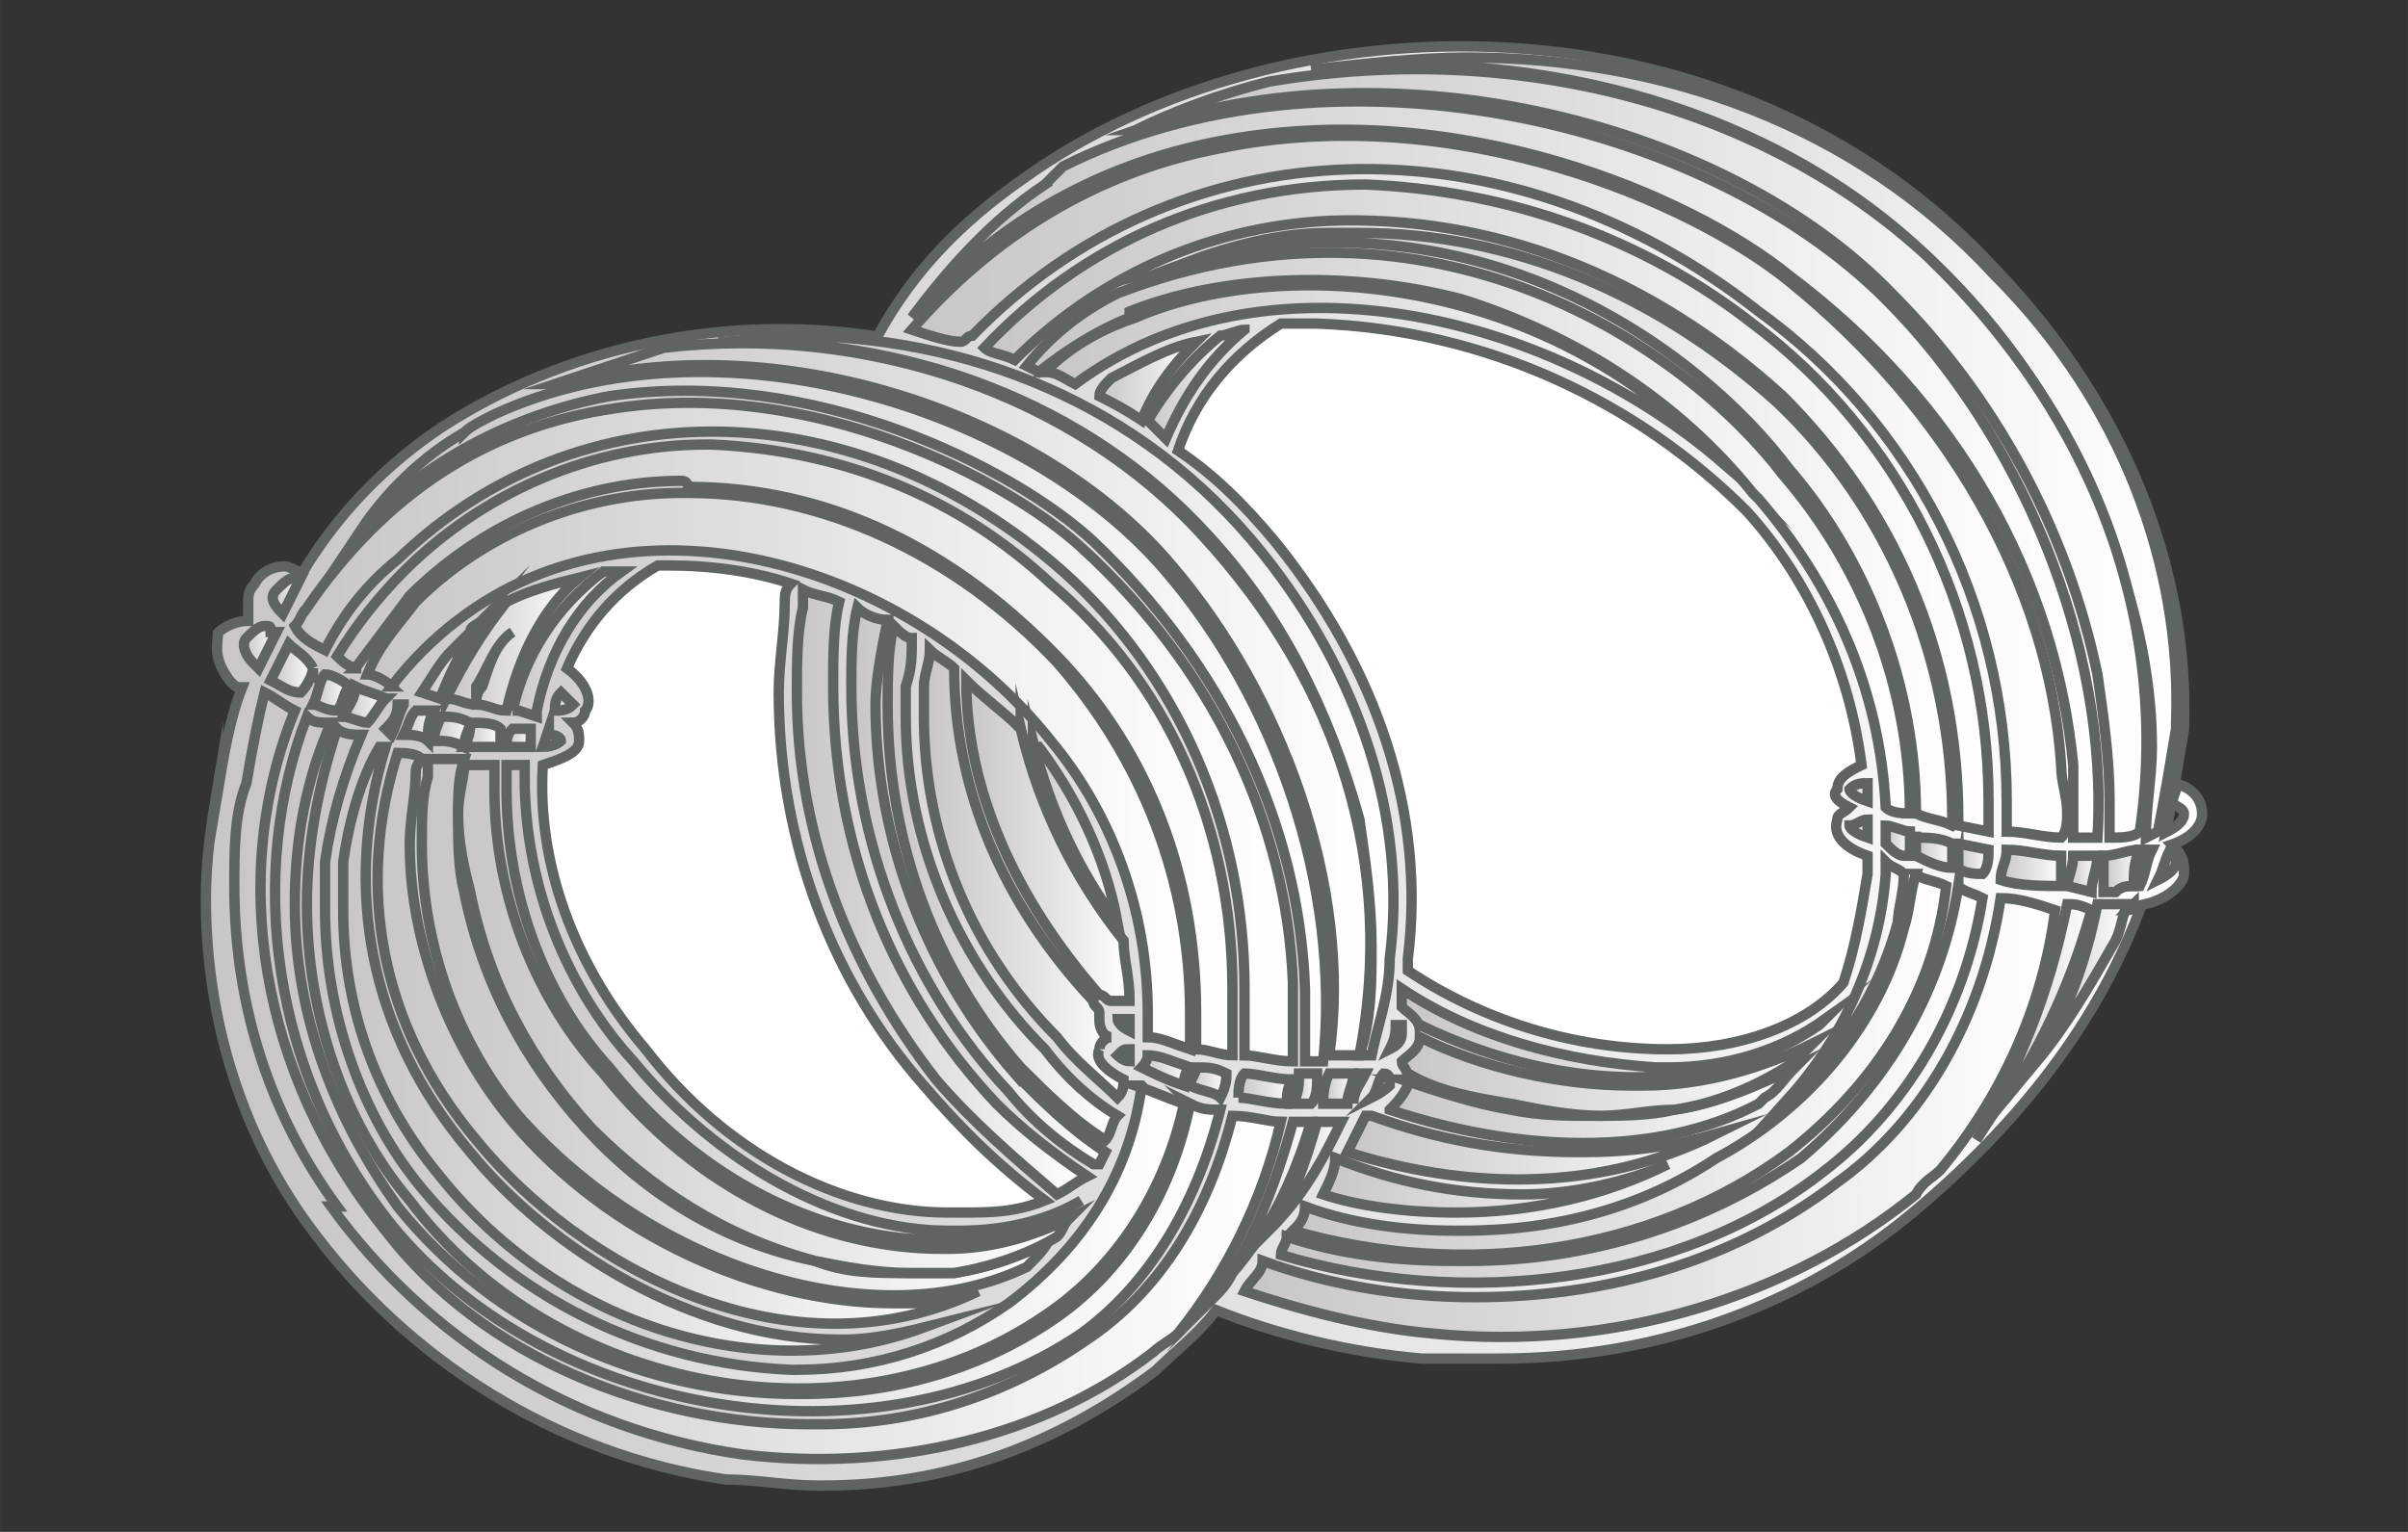 <?xml version="1.0" encoding="UTF-8"?>
<!DOCTYPE svg PUBLIC "-//W3C//DTD SVG 1.1//EN" "http://www.w3.org/Graphics/SVG/1.1/DTD/svg11.dtd">
<!-- Creator: CorelDRAW -->
<svg xmlns="http://www.w3.org/2000/svg" xml:space="preserve" width="46.567mm" height="29.633mm" version="1.1" style="shape-rendering:geometricPrecision; text-rendering:geometricPrecision; image-rendering:optimizeQuality; fill-rule:evenodd; clip-rule:evenodd"
viewBox="0 0 4656.66 2963.32"
 xmlns:xlink="http://www.w3.org/1999/xlink"
 xmlns:xodm="http://www.corel.com/coreldraw/odm/2003">
 <rect x="0" y="0" width="4656.66" height="2963.32" fill="#333333" stroke="none"/>
 <defs>
  <style type="text/css">
   <![CDATA[
    .str0 {stroke:#5F6463;stroke-width:20;stroke-miterlimit:22.926}
    .fil1 {fill:url(#id0)}
    .fil69 {fill:url(#id1)}
    .fil52 {fill:url(#id2)}
    .fil0 {fill:url(#id3)}
    .fil15 {fill:url(#id4)}
    .fil71 {fill:url(#id5)}
    .fil16 {fill:url(#id6)}
    .fil26 {fill:url(#id7)}
    .fil50 {fill:url(#id8)}
    .fil27 {fill:url(#id9)}
    .fil45 {fill:url(#id10)}
    .fil80 {fill:url(#id11)}
    .fil57 {fill:url(#id12)}
    .fil72 {fill:url(#id13)}
    .fil38 {fill:url(#id14)}
    .fil37 {fill:url(#id15)}
    .fil32 {fill:url(#id16)}
    .fil36 {fill:url(#id17)}
    .fil14 {fill:url(#id18)}
    .fil11 {fill:url(#id19)}
    .fil76 {fill:url(#id20)}
    .fil63 {fill:url(#id21)}
    .fil49 {fill:url(#id22)}
    .fil44 {fill:url(#id23)}
    .fil67 {fill:url(#id24)}
    .fil28 {fill:url(#id25)}
    .fil39 {fill:url(#id26)}
    .fil19 {fill:url(#id27)}
    .fil75 {fill:url(#id28)}
    .fil9 {fill:url(#id29)}
    .fil43 {fill:url(#id30)}
    .fil62 {fill:url(#id31)}
    .fil77 {fill:url(#id32)}
    .fil78 {fill:url(#id33)}
    .fil35 {fill:url(#id34)}
    .fil74 {fill:url(#id35)}
    .fil2 {fill:url(#id36)}
    .fil46 {fill:url(#id37)}
    .fil65 {fill:url(#id38)}
    .fil64 {fill:url(#id39)}
    .fil56 {fill:url(#id40)}
    .fil33 {fill:url(#id41)}
    .fil6 {fill:url(#id42)}
    .fil12 {fill:url(#id43)}
    .fil51 {fill:url(#id44)}
    .fil41 {fill:url(#id45)}
    .fil31 {fill:url(#id46)}
    .fil40 {fill:url(#id47)}
    .fil7 {fill:url(#id48)}
    .fil3 {fill:url(#id49)}
    .fil73 {fill:url(#id50)}
    .fil70 {fill:url(#id51)}
    .fil66 {fill:url(#id52)}
    .fil48 {fill:url(#id53)}
    .fil22 {fill:url(#id54)}
    .fil4 {fill:url(#id55)}
    .fil42 {fill:url(#id56)}
    .fil81 {fill:url(#id57)}
    .fil61 {fill:url(#id58)}
    .fil60 {fill:url(#id59)}
    .fil21 {fill:url(#id60)}
    .fil68 {fill:url(#id61)}
    .fil34 {fill:url(#id62)}
    .fil8 {fill:url(#id63)}
    .fil5 {fill:url(#id64)}
    .fil53 {fill:url(#id65)}
    .fil23 {fill:url(#id66)}
    .fil10 {fill:url(#id67)}
    .fil13 {fill:url(#id68)}
    .fil17 {fill:url(#id69)}
    .fil24 {fill:url(#id70)}
    .fil58 {fill:url(#id71)}
    .fil20 {fill:url(#id72)}
    .fil59 {fill:url(#id73)}
    .fil29 {fill:url(#id74)}
    .fil47 {fill:url(#id75)}
    .fil18 {fill:url(#id76)}
    .fil55 {fill:url(#id77)}
    .fil79 {fill:url(#id78)}
    .fil25 {fill:url(#id79)}
    .fil54 {fill:url(#id80)}
    .fil30 {fill:url(#id81)}
   ]]>
  </style>
  <linearGradient id="id0" gradientUnits="userSpaceOnUse" x1="453.1" y1="2080.95" x2="2476.88" y2="2080.95">
   <stop offset="0" style="stop-opacity:1; stop-color:#C8C6C8"/>
   <stop offset="0.522" style="stop-opacity:1; stop-color:#E3E2E3"/>
   <stop offset="1" style="stop-opacity:1; stop-color:white"/>
  </linearGradient>
  <linearGradient id="id1" gradientUnits="userSpaceOnUse" xlink:href="#id0" x1="839.14" y1="1415.6" x2="909.32" y2="1415.6">
  </linearGradient>
  <linearGradient id="id2" gradientUnits="userSpaceOnUse" xlink:href="#id0" x1="605.17" y1="1339.56" x2="675.36" y2="1339.56">
  </linearGradient>
  <linearGradient id="id3" gradientUnits="userSpaceOnUse" xlink:href="#id0" x1="398.14" y1="1481.66" x2="4258.52" y2="1481.66">
  </linearGradient>
  <linearGradient id="id4" gradientUnits="userSpaceOnUse" xlink:href="#id0" x1="1073.1" y1="1352.66" x2="2650.11" y2="1352.66">
  </linearGradient>
  <linearGradient id="id5" gradientUnits="userSpaceOnUse" xlink:href="#id0" x1="815.74" y1="1275.22" x2="932.72" y2="1275.22">
  </linearGradient>
  <linearGradient id="id6" gradientUnits="userSpaceOnUse" xlink:href="#id0" x1="698.76" y1="1386.34" x2="2564.51" y2="1386.34">
  </linearGradient>
  <linearGradient id="id7" gradientUnits="userSpaceOnUse" xlink:href="#id0" x1="2687.45" y1="2006.35" x2="2710.84" y2="2006.35">
  </linearGradient>
  <linearGradient id="id8" gradientUnits="userSpaceOnUse" xlink:href="#id0" x1="2301.4" y1="2094.09" x2="2371.6" y2="2094.09">
  </linearGradient>
  <linearGradient id="id9" gradientUnits="userSpaceOnUse" xlink:href="#id0" x1="2652.36" y1="2099.94" x2="2687.45" y2="2099.94">
  </linearGradient>
  <linearGradient id="id10" gradientUnits="userSpaceOnUse" xlink:href="#id0" x1="2395" y1="2105.79" x2="2500.27" y2="2105.79">
  </linearGradient>
  <linearGradient id="id11" gradientUnits="userSpaceOnUse" xlink:href="#id0" x1="1868.58" y1="1626.16" x2="2184.43" y2="1626.16">
  </linearGradient>
  <linearGradient id="id12" gradientUnits="userSpaceOnUse" xlink:href="#id0" x1="663.66" y1="2028.78" x2="1786.68" y2="2028.78">
  </linearGradient>
  <linearGradient id="id13" gradientUnits="userSpaceOnUse" x1="1048.43" y1="1719.76" x2="2020.65" y2="1719.76">
   <stop offset="0" style="stop-opacity:1; stop-color:white"/>
   <stop offset="0.522" style="stop-opacity:1; stop-color:white"/>
   <stop offset="1" style="stop-opacity:1; stop-color:white"/>
  </linearGradient>
  <linearGradient id="id14" gradientUnits="userSpaceOnUse" xlink:href="#id0" x1="3576.51" y1="1602.77" x2="3611.6" y2="1602.77">
  </linearGradient>
  <linearGradient id="id15" gradientUnits="userSpaceOnUse" xlink:href="#id0" x1="3576.51" y1="1532.58" x2="3611.6" y2="1532.58">
  </linearGradient>
  <linearGradient id="id16" gradientUnits="userSpaceOnUse" xlink:href="#id0" x1="3646.69" y1="1626.16" x2="3693.48" y2="1626.16">
  </linearGradient>
  <linearGradient id="id17" gradientUnits="userSpaceOnUse" xlink:href="#id0" x1="2710.84" y1="2082.4" x2="3506.32" y2="2082.4">
  </linearGradient>
  <linearGradient id="id18" gradientUnits="userSpaceOnUse" xlink:href="#id0" x1="1388.95" y1="1345.42" x2="2694.72" y2="1345.42">
  </linearGradient>
  <linearGradient id="id19" gradientUnits="userSpaceOnUse" xlink:href="#id0" x1="2196.12" y1="877.06" x2="4150.96" y2="877.06">
  </linearGradient>
  <linearGradient id="id20" gradientUnits="userSpaceOnUse" xlink:href="#id0" x1="1786.68" y1="1690.5" x2="2172.73" y2="1690.5">
  </linearGradient>
  <linearGradient id="id21" gradientUnits="userSpaceOnUse" xlink:href="#id0" x1="1073.1" y1="1357.11" x2="1108.19" y2="1357.11">
  </linearGradient>
  <linearGradient id="id22" gradientUnits="userSpaceOnUse" xlink:href="#id0" x1="531.83" y1="2058.13" x2="2359.89" y2="2058.13">
  </linearGradient>
  <linearGradient id="id23" gradientUnits="userSpaceOnUse" xlink:href="#id0" x1="1763.29" y1="941.48" x2="3997.63" y2="941.48">
  </linearGradient>
  <linearGradient id="id24" gradientUnits="userSpaceOnUse" xlink:href="#id0" x1="862.53" y1="1245.98" x2="1119.89" y2="1245.98">
  </linearGradient>
  <linearGradient id="id25" gradientUnits="userSpaceOnUse" xlink:href="#id0" x1="2605.55" y1="2220" x2="3319.15" y2="2220">
  </linearGradient>
  <linearGradient id="id26" gradientUnits="userSpaceOnUse" xlink:href="#id0" x1="2500.27" y1="2058.79" x2="3763.68" y2="2058.79">
  </linearGradient>
  <linearGradient id="id27" gradientUnits="userSpaceOnUse" xlink:href="#id0" x1="2476.88" y1="2097.56" x2="3833.87" y2="2097.56">
  </linearGradient>
  <linearGradient id="id28" gradientUnits="userSpaceOnUse" xlink:href="#id0" x1="1716.5" y1="1708.06" x2="2161.03" y2="1708.06">
  </linearGradient>
  <linearGradient id="id29" gradientUnits="userSpaceOnUse" xlink:href="#id0" x1="4173.11" y1="1672.96" x2="4208.2" y2="1672.96">
  </linearGradient>
  <linearGradient id="id30" gradientUnits="userSpaceOnUse" xlink:href="#id0" x1="3868.96" y1="1678.8" x2="3985.94" y2="1678.8">
  </linearGradient>
  <linearGradient id="id31" gradientUnits="userSpaceOnUse" xlink:href="#id0" x1="979.52" y1="1939.21" x2="2090.84" y2="1939.21">
  </linearGradient>
  <linearGradient id="id32" gradientUnits="userSpaceOnUse" xlink:href="#id0" x1="2161.03" y1="2041.45" x2="2184.43" y2="2041.45">
  </linearGradient>
  <linearGradient id="id33" gradientUnits="userSpaceOnUse" xlink:href="#id0" x1="2161.03" y1="1982.96" x2="2184.43" y2="1982.96">
  </linearGradient>
  <linearGradient id="id34" gradientUnits="userSpaceOnUse" xlink:href="#id0" x1="2687.45" y1="2137.96" x2="3471.22" y2="2137.96">
  </linearGradient>
  <linearGradient id="id35" gradientUnits="userSpaceOnUse" xlink:href="#id0" x1="1646.31" y1="1713.91" x2="2137.64" y2="1713.91">
  </linearGradient>
  <linearGradient id="id36" gradientUnits="userSpaceOnUse" xlink:href="#id0" x1="2348.19" y1="2339.76" x2="2535.37" y2="2339.76">
  </linearGradient>
  <linearGradient id="id37" gradientUnits="userSpaceOnUse" xlink:href="#id0" x1="570.08" y1="1416.18" x2="2500.27" y2="1416.18">
  </linearGradient>
  <linearGradient id="id38" gradientUnits="userSpaceOnUse" xlink:href="#id0" x1="991.22" y1="1245.97" x2="1201.78" y2="1245.97">
  </linearGradient>
  <linearGradient id="id39" gradientUnits="userSpaceOnUse" xlink:href="#id0" x1="1049.71" y1="1427.29" x2="1084.8" y2="1427.29">
  </linearGradient>
  <linearGradient id="id40" gradientUnits="userSpaceOnUse" xlink:href="#id0" x1="663.66" y1="1362.96" x2="745.55" y2="1362.96">
  </linearGradient>
  <linearGradient id="id41" gradientUnits="userSpaceOnUse" xlink:href="#id0" x1="3459.52" y1="1895.22" x2="3681.79" y2="1895.22">
  </linearGradient>
  <linearGradient id="id42" gradientUnits="userSpaceOnUse" xlink:href="#id0" x1="4114.62" y1="1754.85" x2="4126.32" y2="1754.85">
  </linearGradient>
  <linearGradient id="id43" gradientUnits="userSpaceOnUse" xlink:href="#id0" x1="3997.63" y1="1690.51" x2="4056.13" y2="1690.51">
  </linearGradient>
  <linearGradient id="id44" gradientUnits="userSpaceOnUse" xlink:href="#id0" x1="651.96" y1="1450.7" x2="2383.3" y2="1450.7">
  </linearGradient>
  <linearGradient id="id45" gradientUnits="userSpaceOnUse" xlink:href="#id0" x1="3705.18" y1="1643.71" x2="3775.38" y2="1643.71">
  </linearGradient>
  <linearGradient id="id46" gradientUnits="userSpaceOnUse" xlink:href="#id0" x1="2558.76" y1="2292.97" x2="3225.56" y2="2292.97">
  </linearGradient>
  <linearGradient id="id47" gradientUnits="userSpaceOnUse" xlink:href="#id0" x1="2289.71" y1="1023.71" x2="3775.38" y2="1023.71">
  </linearGradient>
  <linearGradient id="id48" gradientUnits="userSpaceOnUse" xlink:href="#id0" x1="4126.32" y1="1678.8" x2="4161.41" y2="1678.8">
  </linearGradient>
  <linearGradient id="id49" gradientUnits="userSpaceOnUse" xlink:href="#id0" x1="2406.69" y1="2161.78" x2="3974.24" y2="2161.78">
  </linearGradient>
  <linearGradient id="id50" gradientUnits="userSpaceOnUse" xlink:href="#id0" x1="1541.03" y1="1725.6" x2="2102.54" y2="1725.6">
  </linearGradient>
  <linearGradient id="id51" gradientUnits="userSpaceOnUse" xlink:href="#id0" x1="780.65" y1="1403.9" x2="839.14" y2="1403.9">
  </linearGradient>
  <linearGradient id="id52" gradientUnits="userSpaceOnUse" xlink:href="#id0" x1="979.52" y1="1427.29" x2="1026.31" y2="1427.29">
  </linearGradient>
  <linearGradient id="id53" gradientUnits="userSpaceOnUse" xlink:href="#id0" x1="523.29" y1="1292.77" x2="605.17" y2="1292.77">
  </linearGradient>
  <linearGradient id="id54" gradientUnits="userSpaceOnUse" xlink:href="#id0" x1="2020.65" y1="723.45" x2="3330.84" y2="723.45">
  </linearGradient>
  <linearGradient id="id55" gradientUnits="userSpaceOnUse" xlink:href="#id0" x1="3822.17" y1="1977.12" x2="4044.44" y2="1977.12">
  </linearGradient>
  <linearGradient id="id56" gradientUnits="userSpaceOnUse" xlink:href="#id0" x1="1903.67" y1="982.77" x2="3845.56" y2="982.77">
  </linearGradient>
  <linearGradient id="id57" gradientUnits="userSpaceOnUse" xlink:href="#id0" x1="471.65" y1="1251.83" x2="534.98" y2="1251.83">
  </linearGradient>
  <linearGradient id="id58" gradientUnits="userSpaceOnUse" xlink:href="#id0" x1="885.93" y1="1971.27" x2="2067.44" y2="1971.27">
  </linearGradient>
  <linearGradient id="id59" gradientUnits="userSpaceOnUse" xlink:href="#id0" x1="815.74" y1="1987" x2="2032.35" y2="1987">
  </linearGradient>
  <linearGradient id="id60" gradientUnits="userSpaceOnUse" xlink:href="#id0" x1="1985.55" y1="1031.19" x2="3693.48" y2="1031.19">
  </linearGradient>
  <linearGradient id="id61" gradientUnits="userSpaceOnUse" xlink:href="#id0" x1="897.62" y1="1421.44" x2="967.82" y2="1421.44">
  </linearGradient>
  <linearGradient id="id62" gradientUnits="userSpaceOnUse" xlink:href="#id0" x1="2710.84" y1="1998.34" x2="3529.71" y2="1998.34">
  </linearGradient>
  <linearGradient id="id63" gradientUnits="userSpaceOnUse" xlink:href="#id0" x1="2535.37" y1="865.78" x2="4209.02" y2="865.78">
  </linearGradient>
  <linearGradient id="id64" gradientUnits="userSpaceOnUse" xlink:href="#id0" x1="3939.15" y1="1901.08" x2="4114.62" y2="1901.08">
  </linearGradient>
  <linearGradient id="id65" gradientUnits="userSpaceOnUse" xlink:href="#id0" x1="593.47" y1="2047.85" x2="2289.71" y2="2047.85">
  </linearGradient>
  <linearGradient id="id66" gradientUnits="userSpaceOnUse" xlink:href="#id0" x1="2125.94" y1="737.11" x2="2313.1" y2="737.11">
  </linearGradient>
  <linearGradient id="id67" gradientUnits="userSpaceOnUse" xlink:href="#id0" x1="4067.83" y1="1684.66" x2="4138.02" y2="1684.66">
  </linearGradient>
  <linearGradient id="id68" gradientUnits="userSpaceOnUse" xlink:href="#id0" x1="1763.29" y1="908.23" x2="4058.24" y2="908.23">
  </linearGradient>
  <linearGradient id="id69" gradientUnits="userSpaceOnUse" xlink:href="#id0" x1="2500.27" y1="2105.79" x2="2547.07" y2="2105.79">
  </linearGradient>
  <linearGradient id="id70" gradientUnits="userSpaceOnUse" xlink:href="#id0" x1="2219.52" y1="742.96" x2="2406.69" y2="742.96">
  </linearGradient>
  <linearGradient id="id71" gradientUnits="userSpaceOnUse" xlink:href="#id0" x1="745.55" y1="1392.2" x2="780.65" y2="1392.2">
  </linearGradient>
  <linearGradient id="id72" gradientUnits="userSpaceOnUse" xlink:href="#id0" x1="3787.07" y1="1661.26" x2="3845.56" y2="1661.26">
  </linearGradient>
  <linearGradient id="id73" gradientUnits="userSpaceOnUse" xlink:href="#id0" x1="730.23" y1="2008.55" x2="1891.97" y2="2008.55">
  </linearGradient>
  <linearGradient id="id74" gradientUnits="userSpaceOnUse" xlink:href="#id0" x1="2617.25" y1="2105.79" x2="2640.66" y2="2105.79">
  </linearGradient>
  <linearGradient id="id75" gradientUnits="userSpaceOnUse" xlink:href="#id0" x1="527.28" y1="1152.4" x2="581.78" y2="1152.4">
  </linearGradient>
  <linearGradient id="id76" gradientUnits="userSpaceOnUse" xlink:href="#id0" x1="2453.48" y1="2275.41" x2="2593.86" y2="2275.41">
  </linearGradient>
  <linearGradient id="id77" gradientUnits="userSpaceOnUse" xlink:href="#id0" x1="710.46" y1="1491.64" x2="2301.4" y2="1491.64">
  </linearGradient>
  <linearGradient id="id78" gradientUnits="userSpaceOnUse" xlink:href="#id0" x1="1997.25" y1="1608.62" x2="2161.03" y2="1608.62">
  </linearGradient>
  <linearGradient id="id79" gradientUnits="userSpaceOnUse" xlink:href="#id13" x1="2278.01" y1="1327.86" x2="3611.6" y2="1327.86">
  </linearGradient>
  <linearGradient id="id80" gradientUnits="userSpaceOnUse" xlink:href="#id0" x1="2207.82" y1="2070.7" x2="2301.4" y2="2070.7">
  </linearGradient>
  <linearGradient id="id81" gradientUnits="userSpaceOnUse" xlink:href="#id0" x1="2558.76" y1="2105.79" x2="2617.25" y2="2105.79">
  </linearGradient>
 </defs>
 <g id="Слой_x0020_1">
  <g id="_2476768535056">
   <path class="fil0 str0" d="M421.54 1528.38c11.69,-70.19 23.39,-140.38 46.79,-198.87 -11.7,0 -11.7,0 -23.4,-11.7 -35.09,-46.79 -23.39,-70.19 -23.39,-93.58 11.69,-11.7 35.09,-23.4 58.48,-23.4 0,-11.69 0,-23.39 0,-35.1 0,-11.7 0,-23.39 11.7,-35.09 11.7,-23.4 35.1,-35.1 58.49,-35.1 11.7,0 23.4,11.7 35.09,11.7 70.19,-116.98 163.78,-210.56 269.06,-280.75 233.97,-152.07 538.12,-222.27 842.27,-175.47 70.19,-128.68 163.78,-222.27 280.75,-304.15 503.03,-362.65 1380.39,-374.35 1883.41,175.47 245.66,257.36 374.34,573.2 362.64,889.05 -11.7,70.2 -23.4,140.39 -35.09,198.87 23.39,-11.69 35.09,-23.39 35.09,-35.09 0,-11.7 -11.7,-11.7 -23.4,-23.39l11.7 -35.1c35.1,11.7 46.79,35.1 46.79,58.49 0,23.4 -23.39,46.79 -58.49,58.49 11.7,11.7 23.4,23.4 23.4,46.79 0,0 0,11.7 0,11.7 0,11.7 -23.4,46.8 -81.88,58.5 -81.89,222.25 -233.97,421.13 -444.54,596.6 -210.56,175.47 -491.31,280.76 -795.46,280.76 -11.71,0 -23.41,0 -23.41,0 -46.79,0 -93.58,0 -128.67,0 -140.39,-11.7 -280.76,-46.79 -397.74,-93.59 -35.1,46.8 -81.89,81.89 -116.99,116.98 -187.17,140.38 -397.73,222.27 -643.39,222.27 0,0 -11.7,0 -11.7,0 -58.49,0 -116.99,-11.7 -175.47,-11.7 -327.55,-46.8 -620,-233.96 -807.18,-491.32 -128.67,-175.48 -198.86,-397.75 -198.86,-631.7 0,-81.89 11.7,-152.08 23.4,-222.27z"/>
   <path class="fil1 str0" d="M640.26 2333.91c187.18,257.36 467.93,432.82 795.48,479.61 292.45,35.11 584.91,-35.09 795.48,-198.86 11.69,-11.69 35.09,-23.39 46.79,-35.09 93.59,-116.99 163.78,-257.36 198.87,-409.44 -23.4,0 -58.49,-11.7 -93.58,-11.7 -46.8,187.17 -140.39,339.25 -280.76,432.84 -152.08,105.28 -327.55,163.77 -514.72,163.77 -11.7,0 -11.7,0 -23.39,0 -304.16,0 -631.71,-128.68 -818.88,-374.34 -245.66,-304.15 -304.15,-690.2 -175.47,-1006.05 -23.4,-11.69 -35.09,-23.39 -58.49,-35.09 -11.7,46.79 -23.4,105.29 -35.09,175.48 -23.4,58.48 -23.4,128.67 -23.4,198.86 0,233.96 70.19,444.53 198.86,620.01z"/>
   <path class="fil2 str0" d="M2383.3 2462.58l0 0c70.18,-81.88 116.97,-175.46 152.07,-292.45l-35.1 0c-35.09,128.68 -81.88,245.66 -152.08,339.24 11.7,-11.69 23.41,-23.39 35.11,-46.79l0 0z"/>
   <path class="fil3 str0" d="M2769.33 2579.57c350.94,35.09 690.19,-70.2 935.85,-269.06 11.7,-23.39 35.09,-35.09 46.79,-46.8 116.99,-140.37 198.87,-315.85 222.27,-503.01 -35.09,-11.7 -70.19,-23.4 -105.28,-23.4 -35.09,233.96 -152.08,432.83 -315.85,549.82 -198.87,152.07 -444.53,222.25 -701.89,222.25 -140.38,0 -280.76,-23.39 -409.43,-70.18 0,23.39 -23.4,35.09 -35.1,58.49 105.28,35.09 233.97,70.19 362.64,81.89l0 0z"/>
   <path class="fil4 str0" d="M3880.66 2123.34l0 0c70.18,-105.28 128.67,-233.97 163.78,-362.64 -23.41,-11.7 -35.11,-11.7 -46.8,-11.7 -35.1,175.47 -93.59,315.85 -175.47,456.22 23.39,-35.09 35.09,-58.49 58.49,-81.88l0 0z"/>
   <path class="fil5 str0" d="M4091.23 1819.19c11.69,-23.4 11.69,-46.79 23.39,-70.19l-23.39 0c-11.7,0 -23.4,0 -35.1,0 -23.4,116.98 -58.49,210.56 -116.98,304.15 58.49,-70.19 105.29,-152.08 152.08,-233.96l0 0z"/>
   <path class="fil6 str0" d="M4126.32 1749l0 0 -11.7 11.7c0,0 11.7,0 11.7,-11.7l0 0z"/>
   <path class="fil7 str0" d="M4138.02 1713.9c11.7,-23.4 11.7,-46.79 23.39,-70.19l-23.39 0c0,23.4 0,46.79 -11.7,70.19l11.7 0z"/>
   <path class="fil8 str0" d="M4208.2 1398.05c11.7,-304.15 -105.28,-620 -350.94,-865.66 -269.06,-292.46 -643.39,-421.13 -1017.74,-421.13 -93.58,0 -198.86,11.7 -304.15,23.39 456.23,-46.79 900.75,81.89 1193.21,362.64 175.47,163.78 304.15,374.34 374.34,608.31 35.1,105.28 58.49,222.26 58.49,339.25 0,58.49 -11.69,116.98 -11.69,175.47l23.39 -11.7c11.7,-58.49 23.4,-128.68 35.09,-198.87l0 -11.7z"/>
   <path class="fil9 str0" d="M4208.2 1667.11c0,0 0,0 0,0 0,-11.7 0,-23.4 -11.69,-23.4 -11.7,23.4 -11.7,35.09 -23.4,58.49 23.4,-11.7 35.09,-23.4 35.09,-35.09l0 0z"/>
   <path class="fil10 str0" d="M4067.83 1725.6l23.4 0c11.69,-11.7 23.39,-11.7 35.09,-11.7 0,-23.4 0,-46.79 11.7,-70.19 -23.4,0 -46.79,11.7 -70.19,11.7 0,23.39 0,46.79 0,70.19l0 0z"/>
   <path class="fil11 str0" d="M2196.12 251.63c503.03,-175.47 1146.42,-11.7 1462.27,315.85 198.87,198.87 339.25,456.23 397.74,736.99 11.7,81.88 23.4,163.77 23.4,245.66 0,23.39 0,46.79 0,70.19 23.39,0 46.79,0 58.49,-11.7 58.49,-397.74 -81.89,-795.48 -409.44,-1111.33 -315.85,-292.45 -795.47,-421.13 -1275.1,-339.24 -93.59,23.39 -187.17,58.49 -257.36,93.58l0 0z"/>
   <path class="fil12 str0" d="M3997.64 1713.9l46.8 11.7c0,-23.4 11.69,-46.8 11.69,-70.19l-23.4 0 -23.4 0c0,23.39 -11.69,46.79 -11.69,58.49l0 0z"/>
   <path class="fil13 str0" d="M2020.65 356.92c-105.28,70.19 -187.17,163.77 -257.36,257.36 152.08,-175.48 350.95,-292.45 584.9,-339.25 467.93,-93.59 924.17,105.29 1111.33,257.36 327.56,245.66 514.72,584.9 549.81,947.55 0,23.4 0,58.49 0,93.58 0,11.7 0,35.1 0,46.8 11.7,0 23.4,0 46.8,0l0 0c23.4,-374.34 -152.08,-783.78 -409.44,-1041.14 -350.94,-350.94 -1076.23,-514.71 -1590.95,-257.35l-35.09 35.09z"/>
   <path class="fil14 str0" d="M1529.33 649.37c-46.8,0 -93.59,11.7 -140.38,11.7 362.64,-11.7 713.59,116.98 947.55,374.34 140.38,152.08 233.96,339.24 292.45,549.81 11.71,81.89 23.4,163.78 23.4,245.66 0,70.19 0,140.38 -23.4,210.57l23.4 0c11.7,-58.49 35.1,-116.98 35.1,-187.17 35.09,-269.06 -58.5,-549.81 -245.66,-783.78 -233.97,-292.45 -573.21,-421.13 -912.46,-421.13l0 0z"/>
   <path class="fil15 str0" d="M1084.8 742.96c421.13,-116.98 935.85,58.48 1181.51,350.94 210.57,245.66 350.94,620 304.15,947.55 23.4,0 35.09,0 58.49,0 70.2,-362.65 -35.09,-713.59 -304.15,-1006.04 -245.66,-269.06 -643.4,-409.43 -1041.13,-362.64 -70.2,23.39 -140.38,46.79 -210.57,70.19l11.7 0z"/>
   <path class="fil16 str0" d="M897.63 836.54c-81.89,46.8 -152.08,116.98 -198.87,187.17 116.98,-128.67 292.46,-222.27 479.62,-257.36 397.74,-58.49 783.78,140.38 935.86,280.76 245.65,233.96 397.73,538.11 409.43,865.66 0,0 0,11.7 0,35.09 0,35.1 0,70.2 0,105.29 11.7,0 23.4,0 35.09,0 35.1,-339.25 -93.58,-701.89 -304.15,-947.55 -269.06,-315.85 -865.66,-503.02 -1298.5,-304.16 -23.39,11.7 -46.79,23.4 -58.48,35.1l0 0z"/>
   <path class="fil17 str0" d="M2547.07 2076.55l-23.4 0 -11.7 0c0,23.39 0,35.09 -11.7,58.49 11.7,0 23.4,0 35.1,0 11.7,-11.7 11.7,-35.1 11.7,-46.8l0 -11.69z"/>
   <path class="fil18 str0" d="M2582.16 2193.52l11.7 -23.39 0 0c-11.7,0 -35.1,0 -46.79,0l0 0c-23.4,81.88 -46.8,152.08 -93.59,210.57 58.49,-58.49 93.59,-116.99 128.68,-187.18l0 0z"/>
   <path class="fil19 str0" d="M3787.08 1713.9c-35.11,222.26 -152.08,397.74 -304.16,526.42 -187.17,128.68 -409.44,198.87 -643.4,198.87 0,0 -11.7,0 -11.7,0 0,0 -11.7,0 -11.7,0 -116.97,0 -222.26,-11.7 -327.54,-46.79 0,11.69 -11.7,23.39 -11.7,35.09 350.94,105.28 772.08,58.49 1052.84,-163.78 152.07,-116.98 269.05,-304.15 304.15,-526.41 -23.4,-11.7 -35.1,-11.7 -46.79,-23.4l0 0z"/>
   <path class="fil20 str0" d="M3787.08 1632.01c0,11.7 0,35.1 0,46.79 11.69,11.7 35.09,11.7 46.79,11.7 11.69,-11.7 11.69,-35.09 11.69,-46.79l-58.48 -11.7z"/>
   <path class="fil21 str0" d="M2184.43 602.58c175.46,-70.19 421.12,-81.89 643.39,-23.4 222.27,70.19 421.14,198.87 561.51,374.34l11.7 11.7c140.38,163.77 233.97,362.64 245.66,596.61 11.7,11.69 35.1,11.69 46.79,11.69 0,-245.66 -93.58,-479.62 -245.66,-655.09 -187.16,-245.66 -678.49,-584.91 -1286.79,-350.95l0 0c-70.19,35.1 -128.68,81.89 -175.48,140.38l23.4 11.7c58.49,-46.79 116.99,-81.88 175.48,-105.28l0 -11.7z"/>
   <path class="fil22 str0" d="M3330.84 895.04c-350.94,-374.35 -865.66,-397.75 -1134.72,-280.76 -70.18,23.4 -128.68,58.49 -175.47,105.28 23.39,0 35.09,11.7 58.49,23.4 362.65,-269.06 912.46,-140.38 1251.7,152.08l0 0z"/>
   <path class="fil23 str0" d="M2313.1 661.07c-58.49,11.7 -116.98,46.79 -163.77,70.19 -11.7,11.7 -23.39,23.39 -23.39,35.09 23.39,11.7 46.79,23.4 81.88,46.79 23.4,-58.49 58.49,-105.28 105.28,-152.07l0 0z"/>
   <path class="fil24 str0" d="M2406.69 637.68c-11.7,0 -35.09,11.69 -46.8,11.69 -58.49,46.79 -105.28,105.28 -140.37,163.77l35.09 35.1c35.1,-81.89 81.89,-152.08 152.08,-210.56l0 0z"/>
   <path class="fil25 str0" d="M2722.54 1854.28c0,11.7 0,23.4 0,23.4 140.37,93.58 315.85,152.08 503.02,152.08 140.38,0 269.06,-46.8 339.25,-128.69 23.39,-70.19 35.09,-140.37 46.79,-210.57 0,-11.7 0,-23.39 0,-35.09l0 0c-35.09,-11.7 -70.19,-35.09 -58.49,-70.19 0,-11.7 11.7,-11.7 23.4,-23.39 -23.4,-11.7 -35.1,-23.4 -23.4,-35.1 0,-23.39 23.4,-35.09 46.79,-46.79 -23.39,-187.17 -105.28,-362.65 -222.27,-491.32 -210.56,-210.57 -503.02,-350.94 -830.56,-362.64 -23.4,0 -46.8,0 -70.19,0 -93.58,58.49 -163.78,140.37 -198.87,245.65 70.18,46.8 128.68,105.29 187.17,175.48 198.87,245.66 292.45,526.41 257.36,807.17l0 0z"/>
   <path class="fil26 str0" d="M2710.84 1994.66c0,0 0,0 0,-11.7l0 0 -11.69 0c0,11.7 0,23.4 -11.7,46.8 23.39,-11.7 23.39,-23.4 23.39,-35.1l0 0z"/>
   <path class="fil27 str0" d="M2687.45 2099.94c0,0 0,-11.7 0,-11.7 0,0 0,-11.69 -11.7,-11.69l0 0c-11.7,11.69 -11.7,35.09 -23.4,46.79 23.4,-11.7 35.1,-23.4 35.1,-23.4z"/>
   <path class="fil28 str0" d="M2640.66 2158.43c-11.71,23.4 -23.41,46.79 -35.11,70.19 222.27,70.19 479.63,81.89 713.6,-35.1 -81.89,23.4 -163.78,35.1 -257.36,35.1 0,0 0,0 -11.7,0 -140.38,0 -269.06,-23.4 -397.74,-70.19 0,0 -11.69,0 -11.69,0z"/>
   <path class="fil29 str0" d="M2617.25 2135.04l0 0c0,-23.4 11.7,-35.1 23.41,-58.49l-11.71 0c0,23.39 -11.7,35.09 -11.7,58.49z"/>
   <path class="fil30 str0" d="M2605.55 2135.04c0,-23.4 11.7,-35.1 11.7,-58.49 -11.7,0 -35.09,0 -46.79,0 -11.7,23.39 -11.7,46.79 -11.7,58.49 11.7,0 23.4,0 35.1,0l11.69 0z"/>
   <path class="fil31 str0" d="M3225.56 2252.01c-81.89,35.11 -187.17,58.5 -280.75,58.5 0,0 0,0 0,0 -128.69,0 -245.66,-23.39 -362.65,-70.19 0,23.39 -11.7,46.8 -23.4,70.19 70.19,23.4 163.78,35.09 257.36,35.09 152.08,0 292.46,-35.09 409.44,-93.59l0 0z"/>
   <path class="fil32 str0" d="M3693.48 1655.41c0,-11.7 0,-35.09 0,-46.79 -11.69,0 -35.09,-11.7 -46.79,-11.7 0,11.7 0,23.4 0,35.09 11.7,11.7 23.4,23.4 35.1,23.4l11.69 0z"/>
   <path class="fil33 str0" d="M3459.52 2123.34c105.29,-93.58 175.48,-210.57 210.57,-339.25 0,-23.39 11.7,-58.49 11.7,-93.59 -11.7,-11.7 -23.4,-11.7 -35.1,-23.39l0 23.39c-11.69,163.78 -81.88,315.86 -187.17,432.84l0 0z"/>
   <path class="fil34 str0" d="M2745.94 1982.96c292.45,140.38 584.9,128.68 772.08,0l11.7 -11.7c-81.9,58.5 -187.18,93.59 -304.16,93.59 0,0 0,0 0,0l-23.39 0c-175.48,-11.7 -350.95,-58.49 -491.33,-152.08 0,11.7 0,23.39 0,35.09 11.7,11.7 35.1,23.4 35.1,46.8l0 -11.7z"/>
   <path class="fil35 str0" d="M2687.45 2146.73c245.66,81.89 514.72,93.59 713.58,-11.69l11.7 -11.7c23.39,-11.7 35.09,-35.1 58.49,-58.49 -70.19,35.09 -152.07,70.19 -233.96,81.88 -46.8,11.7 -105.29,11.7 -152.08,11.7 -58.49,0 -105.28,0 -163.77,-11.7 -70.19,-11.69 -140.38,-35.09 -210.57,-58.49 11.7,0 11.7,0 11.7,11.7 0,0 0,0 0,0 -11.7,23.4 -23.39,35.1 -35.09,46.79l0 0z"/>
   <path class="fil36 str0" d="M2722.54 2076.55c58.49,35.09 128.68,46.79 198.87,58.49 58.49,11.69 116.98,23.39 175.47,23.39 46.79,0 93.58,-11.7 140.38,-11.7 81.89,-11.69 163.77,-46.79 233.96,-93.58 11.7,-11.7 23.4,-23.39 35.1,-35.09 -93.59,46.79 -210.57,81.88 -327.56,81.88 -11.69,0 -11.69,0 -23.39,0 -140.38,0 -292.46,-35.09 -409.43,-93.58 0,23.4 -23.4,35.09 -35.1,46.79 0,11.7 11.7,11.7 11.7,35.09l0 -11.69z"/>
   <path class="fil37 str0" d="M3611.6 1550.13c0,-11.7 0,-23.4 0,-35.09 -11.7,0 -23.4,0 -35.09,11.69 0,0 0,11.7 35.09,23.4l0 0z"/>
   <path class="fil38 str0" d="M3576.51 1596.92c0,0 0,11.7 35.09,23.4 0,-11.7 0,-23.4 0,-35.1 -11.7,0 -23.4,11.7 -35.09,11.7l0 0z"/>
   <path class="fil39 str0" d="M3705.18 1690.5c-11.7,35.1 -11.7,70.2 -23.39,105.29 -46.79,187.17 -187.17,350.94 -362.64,444.53 -140.39,93.59 -304.16,140.38 -491.33,140.38 0,0 0,0 -11.7,0 -93.58,0 -198.87,-11.7 -292.45,-46.79 0,23.39 -11.7,35.09 -23.4,46.79 327.55,93.58 690.19,46.79 959.25,-152.08 163.78,-128.68 280.75,-304.15 304.16,-514.72 -23.41,-11.7 -46.8,-11.7 -58.5,-23.4l0 0z"/>
   <path class="fil40 str0" d="M3775.38 1596.92c0,-11.7 0,-11.7 0,-11.7 0,-315.85 -128.69,-608.3 -339.26,-807.17 -233.95,-210.57 -514.71,-327.55 -807.17,-327.55 -11.7,0 -35.09,0 -58.49,0 -93.58,0 -187.16,23.4 -280.75,58.49 561.51,-152.07 994.34,163.78 1169.81,397.74 152.08,175.47 245.66,421.13 245.66,666.79 23.4,11.7 46.79,11.7 70.2,23.4l0 0z"/>
   <path class="fil41 str0" d="M3705.18 1608.62c0,23.39 0,35.09 0,46.79 23.4,11.7 46.79,23.39 70.2,23.39 0,-11.69 0,-35.09 0,-46.79l0 0c-23.41,-11.69 -46.8,-11.69 -70.2,-11.69l0 -11.7z"/>
   <path class="fil42 str0" d="M3389.33 625.98c-210.57,-163.78 -467.92,-257.36 -748.67,-269.06 0,0 0,0 0,0 -292.47,0 -549.82,116.98 -736.99,315.85l0 0c11.7,11.7 35.09,11.7 58.49,23.39 152.08,-152.08 362.64,-257.36 608.3,-269.05 315.85,-11.7 620,105.28 877.36,339.24 210.57,210.57 339.26,491.33 339.26,818.87 0,0 0,11.7 0,11.7l58.48 11.7c0,-23.4 0,-35.1 0,-46.79 0,0 0,-11.7 0,-11.7 0,-374.34 -175.47,-713.59 -456.23,-924.15l0 0z"/>
   <path class="fil43 str0" d="M3868.96 1702.2c35.09,11.7 81.88,11.7 116.98,11.7 0,-23.4 0,-35.1 0,-58.49 -35.1,0 -70.19,-11.7 -105.28,-11.7 0,23.4 -11.7,35.09 -11.7,58.49l0 0z"/>
   <path class="fil44 str0" d="M3880.66 1561.83c0,11.69 0,35.09 0,46.79 35.09,0 70.18,11.7 105.28,11.7 11.7,-11.7 11.7,-35.1 11.7,-46.8 0,-35.09 -11.7,-58.48 -11.7,-93.58 -23.4,-350.95 -222.26,-690.19 -526.42,-935.86 -187.16,-152.07 -643.4,-350.94 -1099.63,-257.36 -245.65,46.8 -444.52,175.48 -596.6,350.96 35.09,11.69 70.19,23.39 93.59,23.39 11.7,0 11.7,-11.7 23.39,-11.7 397.74,-409.44 1029.44,-432.83 1520.76,-46.79 292.45,210.56 479.63,561.51 479.63,947.55 0,11.7 0,11.7 0,11.7l0 0z"/>
   <path class="fil45 str0" d="M2394.99 2123.34c23.4,0 58.49,11.7 93.59,11.7 0,-11.7 0,-35.1 11.69,-46.8 -35.09,0 -70.18,-11.69 -93.58,-11.69 -11.7,11.69 -11.7,35.09 -11.7,46.79z"/>
   <path class="fil46 str0" d="M593.47 1175.79c-11.69,11.7 -11.69,23.4 -23.39,35.09 11.7,23.4 35.09,35.1 58.49,46.8 35.09,-70.19 81.89,-128.69 140.38,-175.48 350.94,-339.24 889.06,-327.55 1286.79,23.4 222.27,198.87 350.95,491.32 350.95,807.17 0,23.39 0,46.79 0,70.19 0,11.7 0,35.1 0,58.49 23.4,0 58.49,11.7 93.58,11.7 0,-35.09 0,-70.19 0,-105.29 0,-11.7 0,-23.39 0,-46.79 -11.69,-304.15 -152.08,-608.3 -409.43,-842.27 -140.38,-128.67 -514.72,-327.54 -900.76,-269.05 -245.66,35.09 -444.53,163.77 -596.61,386.04l0 0z"/>
   <path class="fil47 str0" d="M534.99 1140.69c-11.7,11.7 -11.7,23.4 11.69,46.8 11.7,-23.4 23.4,-46.8 35.1,-70.2 0,0 0,0 -11.7,0 -11.7,0 -23.4,11.7 -35.09,23.4l0 0z"/>
   <path class="fil48 str0" d="M605.17 1292.77c-11.7,-23.4 -35.09,-35.09 -46.79,-46.79 -11.7,23.39 -23.39,46.79 -35.09,70.18 23.39,11.7 35.09,23.4 58.49,23.4 11.69,-11.7 23.39,-35.09 23.39,-46.79z"/>
   <path class="fil49 str0" d="M2301.4 2135.04c-35.09,175.47 -128.67,327.54 -269.05,421.13 -140.38,93.59 -304.16,140.38 -479.62,140.38 0,0 -11.7,0 -11.7,0 -292.45,0 -584.92,-128.68 -772.08,-362.64 -116.99,-163.78 -198.87,-362.65 -198.87,-584.91 0,-128.68 23.39,-245.66 70.18,-350.95 -23.39,0 -35.09,0 -46.79,-11.7 -116.97,304.15 -70.18,690.2 163.78,982.65 304.15,374.34 935.85,479.63 1333.59,210.57 128.68,-93.59 222.26,-245.66 269.05,-432.84 -23.39,0 -35.09,0 -58.49,-11.69l0 0z"/>
   <path class="fil50 str0" d="M2313.1 2064.85c0,11.7 -11.7,23.39 -11.7,35.09 23.4,11.7 46.79,11.7 58.49,23.4 11.71,-23.4 11.71,-35.1 11.71,-46.79 -23.41,-11.7 -35.1,-11.7 -58.5,-11.7l0 0z"/>
   <path class="fil51 str0" d="M687.07 1292.77c35.09,-46.79 70.18,-93.58 105.28,-140.38 128.67,-128.68 315.84,-222.26 526.41,-222.26 0,0 11.7,0 11.7,11.7l0 0c269.06,0 514.72,116.97 725.28,339.24 163.78,175.48 257.36,409.43 257.36,678.49 0,23.4 0,46.8 0,70.2 23.4,0 46.79,11.69 70.2,11.69 0,-23.39 0,-46.79 0,-70.19 0,-11.7 0,-35.1 0,-58.49 0,-315.85 -128.69,-596.61 -350.95,-783.78 -175.47,-163.77 -397.74,-257.36 -655.1,-269.06 0,0 -11.7,0 -11.7,0 -222.26,0 -432.83,93.59 -584.9,245.67 -46.79,46.79 -93.58,105.28 -128.69,163.77 11.7,11.7 23.4,23.4 46.8,23.4l-11.69 0z"/>
   <path class="fil52 str0" d="M675.36 1327.86c-11.7,-11.7 -35.1,-23.39 -46.79,-23.39 -11.7,11.69 -11.7,35.09 -23.4,58.49 11.7,0 23.4,11.69 46.79,11.69 11.7,-11.69 11.7,-35.09 23.4,-46.79z"/>
   <path class="fil53 str0" d="M2207.82 2099.94c-23.39,175.48 -116.98,315.85 -257.36,421.13 -116.98,81.9 -257.36,128.69 -409.43,128.69 0,0 -11.7,0 -11.7,0 -280.75,-11.7 -538.11,-140.39 -713.59,-350.95 -116.98,-140.38 -187.17,-339.25 -187.17,-538.11 0,-35.1 0,-70.2 0,-93.59 11.69,-81.89 35.09,-163.77 70.19,-245.67 -11.69,0 -35.1,0 -46.8,-11.69 -35.09,105.29 -58.49,222.26 -58.49,339.25 0,210.56 70.19,421.13 198.88,573.21 280.75,374.34 853.96,479.62 1228.3,222.26 140.38,-93.59 233.96,-245.66 269.06,-409.43 -35.1,-11.7 -58.49,-23.4 -93.59,-35.1l11.7 0z"/>
   <path class="fil54 str0" d="M2219.52 2041.45c0,11.7 -11.7,23.4 -11.7,23.4 23.4,11.7 46.79,23.39 81.89,35.09 0,-11.7 0,-23.39 11.69,-35.09 -35.09,-11.7 -58.49,-23.4 -81.88,-23.4l0 0z"/>
   <path class="fil55 str0" d="M757.25 1327.86c35.1,-46.79 81.89,-93.58 128.68,-128.67 350.94,-269.06 877.36,-105.29 1146.42,233.95 116.98,140.38 187.17,327.56 187.17,526.42 0,11.7 0,35.1 0,46.8 23.39,0 46.79,11.7 81.88,23.4 0,-23.4 0,-46.8 0,-70.2 0,-257.36 -93.58,-491.32 -257.36,-678.49 -198.86,-210.57 -456.22,-327.55 -713.58,-327.55l0 0c0,0 -11.7,0 -11.7,0 -198.87,0 -386.04,81.89 -514.72,210.57 -35.09,46.79 -70.18,81.89 -93.58,140.38 11.7,0 35.09,11.69 46.79,23.39l0 0z"/>
   <path class="fil56 str0" d="M745.55 1351.26c-23.39,-11.7 -35.09,-11.7 -58.48,-23.4 0,23.4 -11.71,35.1 -23.41,58.49 11.7,0 35.1,11.7 46.8,11.7 11.7,-11.7 23.4,-35.09 35.09,-46.79z"/>
   <path class="fil57 str0" d="M1622.91 2591.27c-280.75,0 -561.51,-175.48 -713.59,-362.65 -198.86,-233.96 -245.66,-514.72 -163.77,-783.77l-11.69 0c-35.1,58.49 -58.5,140.37 -70.2,222.26 0,35.09 0,58.49 0,93.59 0,198.86 70.2,374.34 187.17,514.72 233.97,292.45 620,409.43 935.85,292.45 -46.79,11.7 -105.28,23.4 -152.07,23.4 -11.7,0 -11.7,0 -11.7,0l0 0z"/>
   <path class="fil58 str0" d="M780.65 1362.96l-11.7 0c0,23.39 -11.7,35.09 -23.4,46.79l11.7 11.69c11.7,-23.39 11.7,-35.09 23.4,-58.48l0 0z"/>
   <path class="fil59 str0" d="M1728.19 2521.07c-257.36,0 -549.81,-128.67 -736.97,-350.94 -116.99,-140.37 -198.87,-339.25 -198.87,-538.12 0,-46.79 11.69,-93.58 11.69,-140.37 0,-11.7 11.7,-23.4 11.7,-23.4 -11.7,-11.69 -35.09,-11.69 -46.79,-11.69 -81.88,257.35 -35.09,526.41 152.07,748.67 198.87,245.66 608.31,467.93 970.95,292.46 -46.79,23.39 -93.59,23.39 -152.08,23.39 0,0 -11.7,0 -11.7,0l0 0z"/>
   <path class="fil60 str0" d="M1833.48 2462.58c-23.39,0 -46.8,0 -81.89,0 -58.49,0 -116.98,0 -175.47,-23.39 -175.47,-35.1 -327.54,-128.68 -444.53,-257.36 -116.98,-128.68 -198.87,-280.76 -233.96,-456.23 -11.7,-46.8 -11.7,-93.59 -11.7,-152.08 0,-35.09 0,-70.18 11.7,-105.28 -23.4,0 -46.8,0 -70.19,0 0,11.7 0,23.4 0,35.1 -11.7,35.09 -11.7,81.88 -11.7,128.67 0,198.87 70.19,386.05 187.17,526.42 257.36,292.45 690.19,432.84 982.64,292.45l0 0c23.4,-23.39 35.1,-35.09 46.8,-58.48 -46.8,35.09 -116.98,58.48 -187.17,70.18l-11.7 0z"/>
   <path class="fil61 str0" d="M1821.79 2415.79c-222.27,0 -467.93,-105.28 -655.11,-339.24 -128.67,-140.39 -210.57,-339.25 -210.57,-549.82 0,-11.69 0,-35.09 0,-46.79l-11.69 0c-11.7,0 -35.1,0 -46.79,0 0,23.4 -11.7,58.49 -11.7,93.58 0,58.49 11.7,105.28 23.39,152.08 35.1,175.47 116.99,327.55 233.97,456.23 116.98,116.98 257.36,210.57 432.83,257.36 58.49,11.69 116.98,23.39 187.17,23.39 23.39,0 46.8,0 81.89,0 70.19,-11.7 140.37,-35.09 198.86,-70.18 11.7,-11.7 11.7,-23.4 23.4,-35.1 -70.19,35.1 -152.07,58.49 -233.96,58.49 -11.69,0 -11.69,0 -11.69,0l0 0z"/>
   <path class="fil62 str0" d="M1856.88 2380.7l-23.4 0c-210.57,0 -444.53,-128.69 -608.31,-327.55 -128.67,-140.38 -210.56,-339.25 -210.56,-549.81 0,-11.7 0,-11.7 0,-23.4 0,0 -11.7,0 -23.39,0l-11.7 0c0,11.7 0,23.4 0,46.79 0,198.87 70.19,397.74 198.86,538.12 269.06,339.24 678.5,409.43 912.46,257.36l0 0c-58.49,35.09 -140.38,58.49 -233.96,58.49 0,0 0,0 0,0z"/>
   <path class="fil63 str0" d="M1108.19 1362.96c0,0 -11.69,-11.7 -23.39,-23.4 -11.7,11.7 -11.7,23.4 -11.7,35.09 11.7,0 23.4,0 35.09,-11.69z"/>
   <path class="fil64 str0" d="M1061.4 1421.44l0 -11.69 0 0 -11.69 35.1c23.39,0 35.09,-11.71 35.09,-11.71 0,0 0,-11.7 -23.4,-11.7l0 0z"/>
   <path class="fil65 str0" d="M991.22 1374.65l11.69 0 35.1 11.7 0 -11.7c23.39,-116.97 81.88,-210.56 163.77,-269.05 -11.7,0 -23.4,0 -35.1,0 -93.58,70.19 -152.07,163.77 -175.46,269.05l0 0z"/>
   <path class="fil66 str0" d="M979.52 1444.85c11.7,0 11.7,0 23.39,0 11.7,0 11.7,0 23.4,0 0,-11.71 0,-23.41 0,-35.1 -11.7,0 -11.7,0 -23.4,0l-11.69 0c-11.7,11.69 -11.7,23.39 -11.7,35.1l0 0z"/>
   <path class="fil67 str0" d="M862.53 1351.26c23.4,0 35.1,11.7 58.49,11.7 0,-11.7 0,-23.4 0,-35.1 23.4,-35.09 35.09,-81.88 70.2,-105.28l0 0c-35.11,23.4 -46.8,70.19 -58.5,105.28 -11.7,11.7 -11.7,23.4 -11.7,35.1 23.4,0 35.09,11.69 58.5,11.69 23.39,-105.28 70.19,-198.86 140.37,-257.36 -46.79,11.7 -93.58,23.4 -140.37,46.8 -46.8,58.49 -81.89,116.98 -116.99,187.17l0 0z"/>
   <path class="fil68 str0" d="M897.63 1444.85l58.48 0 11.71 0c0,-11.71 0,-23.41 0,-35.1 -11.71,-11.7 -35.1,-11.7 -58.5,-11.7 0,11.7 0,23.39 -11.69,46.8z"/>
   <path class="fil69 str0" d="M909.32 1398.05c-23.39,-11.7 -35.09,-11.7 -58.49,-11.7 0,11.7 -11.69,23.4 -11.69,46.79 23.39,0 35.09,0 58.49,11.71 0,-23.41 11.69,-35.1 11.69,-46.8l0 0z"/>
   <path class="fil70 str0" d="M804.04 1374.65c-11.69,11.7 -11.69,23.4 -23.39,46.79 11.7,0 35.09,0 46.79,11.7 0,-23.39 0,-35.09 11.7,-58.49l-35.1 0z"/>
   <path class="fil71 str0" d="M850.83 1351.26c23.4,-58.49 46.8,-105.28 81.89,-152.07 -11.7,11.69 -23.4,11.69 -23.4,23.39 -11.69,11.7 -23.39,23.4 -35.09,35.1 -23.4,23.39 -35.09,46.79 -58.49,81.88l35.09 11.7z"/>
   <path class="fil72 str0" d="M1517.63 1164.09c0,-11.7 0,-23.4 11.7,-35.1 -70.19,-23.39 -152.08,-35.09 -233.96,-35.09l-23.4 0c-81.89,46.79 -140.38,116.98 -175.47,198.87 46.79,35.09 46.79,70.19 35.09,81.88 0,11.7 -11.7,23.4 -23.4,23.4 11.7,11.7 11.7,23.39 11.7,35.09 0,0 0,0 0,0 0,23.41 -35.09,35.1 -70.18,46.8 -11.7,187.17 58.48,386.04 198.87,549.82 152.07,198.86 374.33,315.84 584.9,315.84 11.7,0 11.7,0 23.4,0 58.49,0 105.28,0 163.77,-23.39 -93.58,-70.2 -163.77,-140.38 -233.97,-222.27 -175.46,-198.87 -280.75,-467.93 -280.75,-760.38 0,-58.49 11.7,-116.98 11.7,-175.47l0 0z"/>
   <path class="fil73 str0" d="M1927.07 2135.04c-198.88,-210.57 -315.85,-491.33 -315.85,-807.18 0,-58.49 0,-116.98 11.69,-163.77 -23.39,-11.7 -46.79,-11.7 -70.18,-23.4 0,11.7 0,23.4 0,35.1 -11.7,46.79 -11.7,105.28 -11.7,163.77 0,280.76 105.28,538.12 269.06,748.68 70.18,81.89 152.07,152.08 233.95,222.27 23.4,-11.7 35.1,-23.39 58.5,-35.09 -70.19,-46.8 -128.68,-93.59 -175.47,-140.38l0 0z"/>
   <path class="fil74 str0" d="M1962.16 2076.55c-163.78,-187.18 -269.06,-444.54 -269.06,-713.59 0,-46.8 11.7,-105.28 23.4,-163.77 -23.4,0 -46.79,-11.7 -58.49,-23.4 -11.7,46.79 -11.7,105.28 -11.7,152.07 0,304.15 116.98,584.91 304.15,783.78 46.79,58.49 105.28,105.28 163.78,140.37 11.7,0 11.7,0 11.7,0l11.69 -23.39c-70.19,-46.79 -116.98,-93.58 -175.47,-152.07l0 0z"/>
   <path class="fil75 str0" d="M2020.65 2029.76c-163.77,-163.78 -269.06,-397.75 -269.06,-643.41 0,-23.39 0,-46.79 0,-58.49 11.7,-35.09 11.7,-58.49 11.7,-93.58 -11.7,0 -23.4,-11.7 -35.1,-23.4 -11.69,46.8 -11.69,105.28 -11.69,152.08 0,269.05 93.59,514.72 257.36,701.89 46.79,46.79 105.28,105.28 163.77,140.37 11.7,-11.7 11.7,-35.09 23.4,-46.79 -58.49,-35.09 -105.29,-81.88 -140.38,-128.67l0 0z"/>
   <path class="fil76 str0" d="M2125.94 2029.76c0,-11.7 11.69,-23.4 23.39,-23.4 -11.7,0 -23.39,-11.7 -23.39,-35.1 0,0 0,0 0,0 0,-11.7 0,-11.7 0,-11.7 0,-11.7 -11.7,-11.7 -11.7,-23.4 -175.48,-187.16 -269.06,-409.43 -269.06,-643.39 -11.7,-11.7 -35.09,-23.4 -46.8,-35.09 0,23.39 -11.7,46.79 -11.7,70.18 0,11.7 0,35.1 0,58.49 0,233.97 93.59,456.23 257.36,620.01 35.1,46.79 81.9,81.88 116.99,116.98 11.7,-11.7 11.7,-23.4 11.7,-35.1 -23.4,-11.69 -58.49,-35.09 -46.79,-58.48l0 0z"/>
   <path class="fil77 str0" d="M2161.03 2041.45c0,0 11.7,11.7 23.4,11.7 0,-11.7 0,-11.7 0,-23.39 -11.7,0 -11.7,0 -23.4,11.69l0 0z"/>
   <path class="fil78 str0" d="M2161.03 1971.26c0,0 0,11.7 23.4,23.4l0 0c0,-11.7 0,-23.4 0,-23.4 -11.7,0 -23.4,0 -23.4,0l0 0z"/>
   <path class="fil79 str0" d="M2161.03 1784.09c-23.4,-128.68 -81.89,-245.66 -152.08,-339.24 -11.7,0 -11.7,-11.71 -11.7,-11.71 35.1,140.38 93.59,257.36 163.78,350.95l0 0z"/>
   <path class="fil80 str0" d="M1973.86 1409.75c-35.1,-35.1 -70.19,-58.49 -105.28,-93.59 0,210.57 93.58,421.14 257.36,608.31 11.69,0 11.69,11.69 23.39,11.69 11.7,0 23.4,0 35.1,0 0,-46.79 -11.7,-81.88 -11.7,-116.97 -93.59,-116.99 -163.78,-257.36 -198.87,-409.44z"/>
   <path class="fil81 str0" d="M476.5 1234.28c-11.7,11.7 0,35.09 11.69,46.79l11.7 11.7c11.7,-23.4 23.4,-46.79 35.1,-70.19l-11.7 0c0,-11.7 0,-11.7 -11.7,-11.7 -11.7,0 -23.4,11.7 -35.09,23.4z"/>
  </g>
 </g>
</svg>

